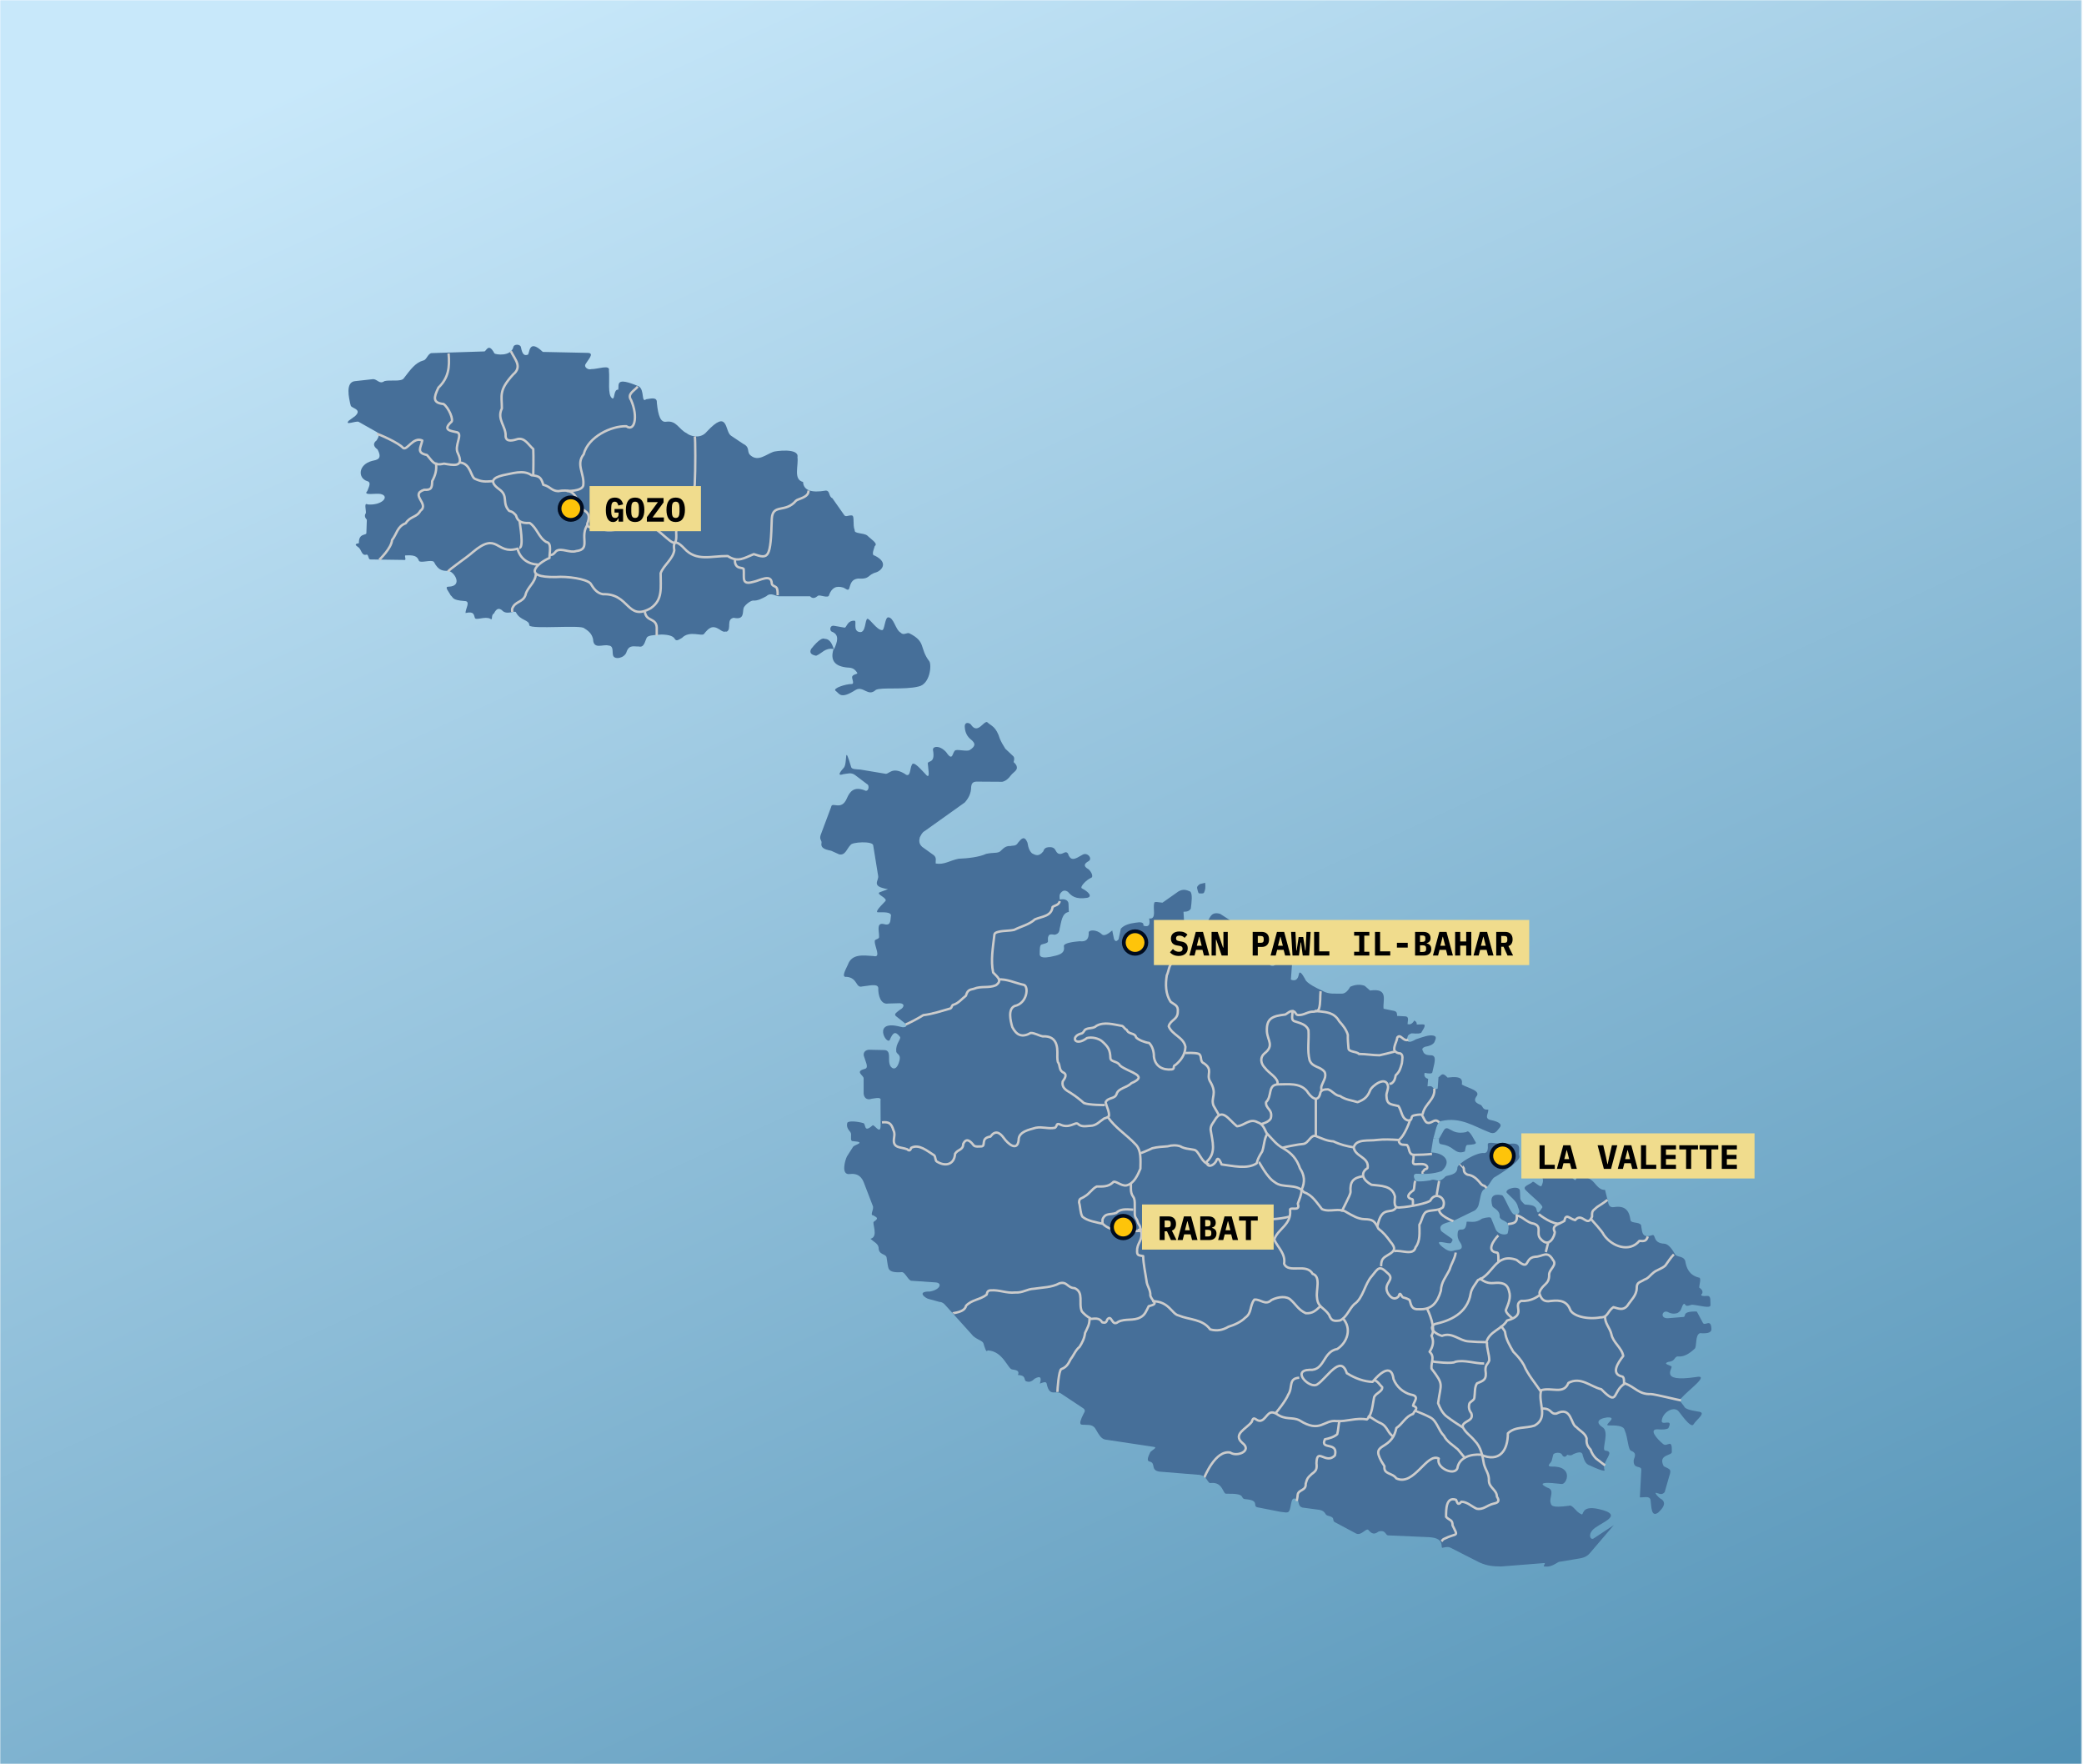<svg width="879" height="744" viewBox="0 0 879 744" fill="none" xmlns="http://www.w3.org/2000/svg">
<g id="carte-malte-temperatures" clip-path="url(#clip0_1329_1011)">
<g id="Clip path group">
<mask id="mask0_1329_1011" style="mask-type:luminance" maskUnits="userSpaceOnUse" x="0" y="0" width="879" height="744">
<g id="clip0_2088_6952">
<path id="Vector" d="M878.096 0H0V744H878.096V0Z" fill="white"/>
</g>
</mask>
<g mask="url(#mask0_1329_1011)">
<g id="Group">
<path id="Vector_2" d="M878.096 -124.258H0V945.922H878.096V-124.258Z" fill="url(#paint0_linear_1329_1011)"/>
<path id="Vector_3" d="M416.33 304.543C418.169 306.286 420.089 306.251 421.764 311.679C422.421 313.158 423.21 314.502 424.044 315.799L427.465 319.022C427.745 319.424 427.957 319.94 427.534 321.424C428.151 322.029 428.78 322.628 428.875 323.414C429.25 324.881 427.352 325.768 426.46 326.911C425.25 328.534 424.17 329.384 422.77 329.728L411.835 329.657C410.113 329.72 409.75 330.704 409.62 331.852C409.631 334.566 408.527 336.642 406.936 338.442L390.097 350.449C388.878 351.11 388.485 352.19 387.95 353.195C387.629 354.522 387.512 355.848 388.953 357.171L393.922 360.745C395.166 361.886 394.534 363.03 394.656 364.172C398.175 364.895 400.835 362.818 404.319 362.185C408.384 362.02 413.113 361.459 415.926 360.127C419.119 359.454 420.679 359.958 421.831 359.095C423.047 358.058 423.965 356.663 426.192 356.831C427.282 356.498 428.482 357.036 429.412 355.392C430.732 353.813 432.049 352.156 433.372 355.392C433.721 357.815 434.431 359.14 435.315 359.921C436.74 360.628 438.133 361.519 440.078 359.028C440.383 357.823 441.209 357.423 442.224 357.311C443.423 357.25 444.576 357.305 445.243 358.683C446.168 360.587 447.389 360.347 448.666 359.713C449.845 359.089 450.463 359.611 450.745 360.813C451.376 361.813 451.932 362.904 454.3 361.772L456.648 360.468C458.699 359.303 460.973 362.168 459.134 363.211C456.899 364.433 457.186 365.54 459.063 366.577C460.516 367.788 461.237 369.963 460.208 370.214C458.115 371.138 455.323 374.125 456.314 374.67C458.976 376 460.949 378.083 458.596 378.652C453.584 379.438 451.914 377.836 450.41 376.113C449.562 375.583 448.713 375.369 447.862 376.113C446.55 377.211 446.943 378.311 446.988 379.407C449.549 378.865 450.619 380.004 450.677 381.123L450.812 384.623C447.865 385.077 447.663 388.769 446.922 391.827C446.842 393.167 446.174 393.989 444.839 394.232C444.13 394.176 443.503 393.95 442.626 394.232C441.785 395.167 442.017 396.104 442.024 397.042C442.024 397.736 440.523 397.997 439.342 398.347C438.44 398.605 438.584 400.78 438.536 402.601C438.715 403.958 440.533 404.026 443.03 403.56C446.034 402.9 449.364 402.482 448.734 399.169C448.379 397.734 452.675 397.211 455.376 396.974C458.354 397.345 459.251 395.838 459.2 393.476C458.951 392.13 462.43 391.839 464.703 394.024C465.572 394.942 467.186 394.082 469.128 392.444L469.867 396.013C470.515 397.457 471.164 396.858 471.811 396.15L472.749 391.689C474.19 390.08 476.486 389.492 478.992 389.152C481.043 388.811 482.535 388.91 482.277 390.387C484.15 391.021 485.315 390.561 484.693 387.365C488.004 387.87 486.131 383.073 486.84 380.918C486.723 379.975 489.006 380.67 490.328 380.709L497.039 375.979C499.143 374.769 500.526 375.402 501.933 375.979C503.148 376.8 502.564 380.779 502.271 383.18C501.848 384.08 500.857 384.567 499.183 384.553L499.656 392.857C497.583 393.041 497.863 394.6 498.242 396.22C498.763 397.326 501.424 399.391 508.309 390.867C510.21 387.91 510.218 384.099 514.681 385.445L524.143 391.552C525.772 392.38 527.407 392.362 529.038 392.1C529.89 391.911 530.972 393.363 531.991 394.366C532.833 394.862 532.837 395.803 530.65 397.935C531.806 398.698 533.004 399.223 534.339 398.895C535.033 401.848 534.338 407.635 536.62 407.335C538.045 407.655 539.126 405.19 540.381 404.113C538.975 402.213 537.274 400.313 540.381 398.416C543.008 397.85 544.923 398.253 545.409 400.61L544.471 413.167C546.312 413.911 547.418 413.157 547.828 410.97C548.076 409.324 549.051 410.39 550.376 412.758C550.642 413.293 550.675 414.634 557.821 417.903C560.485 419.511 563.38 418.988 566.207 419.071C567.23 418.951 568.298 418.305 569.494 416.187C571.531 415.266 573.565 415.049 575.599 415.776L577.883 417.766C585.954 416.623 583.1 422.041 583.584 425.449L587.946 426.342C589.396 426.667 589.203 427.62 589.285 428.47L592.977 428.676C594.516 428.989 593.615 430.863 593.714 431.969C594.654 432.157 595.594 432.011 596.535 430.393C597.499 430.962 597.637 431.533 597.539 432.108L600.09 432.036C601.748 432 600.552 433.713 599.623 435.263C599.543 435.971 597.786 436.014 595.393 435.814C593.247 436.59 593.944 437.37 593.381 438.145C593.513 440.023 595.117 439.565 597.204 438.347C600.113 437.366 602.811 436.365 604.519 436.771C606.283 437.078 605.452 438.405 604.987 439.588C604.35 440.624 602.917 441.199 601.029 441.504C599.053 442.308 600.276 443.109 600.426 443.909C601.178 444.993 602.43 445.069 603.712 445.073C606.344 445.277 604.735 449.133 604.182 452.075C604.199 453.008 602.643 452.815 600.895 452.488C600.552 453.673 600.926 454.571 602.37 455.027L602.102 458.183C602.882 458.132 603.708 457.848 604.317 458.665C605.01 459.229 605.703 459.594 606.397 459.074L606.733 454.34C607.779 453.833 608.197 451.794 610.555 454.477C617.033 453.657 616.736 455.573 616.593 457.426C619.357 458.993 624.901 460.011 622.63 462.573C621.477 464.313 622.544 465.142 624.04 465.797C625.769 466.227 624.842 468.232 627.729 467.994C627.954 469.439 625.927 471.547 628.47 472.316C632.941 473.208 633.716 474.445 632.294 475.886C631.266 477.087 630.501 478.711 627.932 477.462C621.646 475.026 616.055 470.979 607.94 472.8C605.981 472.924 605.491 477.302 604.519 480.276L606.997 480.207L608.677 477.257C609.137 476.404 609.597 475.554 610.758 475.954L613.171 477.19C614.939 477.894 616.706 477.85 618.475 477.462C619.584 476.169 621.2 479.703 622.434 481.784C622.915 482.626 620.974 482.76 619.011 482.884C618.258 482.79 618.106 484.319 617.868 485.629C615.574 486.562 614.358 485.654 613.107 484.806C611.678 483.612 609.97 482.89 608.007 482.61C606.83 482.55 606.89 481.41 606.933 480.276L604.519 480.173L603.58 486.076C608.694 486.108 612.863 489.56 608.072 493.93C604.519 495.154 600.964 495.258 597.406 495.031C596.199 495.125 596.044 496.008 596.802 497.567C596.884 498.286 598.354 498.582 603.242 497.846C605.781 496.679 606.536 499.615 609.684 496.196C610.486 495.538 614.695 495.826 614.714 492.422C614.661 490.922 622.769 485.821 626.054 486.314C627.522 486.234 627.652 484.635 627.531 482.749C627.252 481.072 632.716 482.699 635.311 482.679C642.851 481.059 640.156 485.174 640.812 487.414C641.769 489.315 634.498 494.064 630.014 496.744C628.456 498.442 627.964 500.512 625.584 501.891C624.505 502.998 624.309 505.916 623.705 507.998C623.588 508.841 622.854 509.966 622.03 510.538L613.842 514.517C611.234 515.766 606.11 515.781 607.871 519.185C608.338 519.649 610.56 521.139 612.165 522.273C613.156 522.913 612.385 523.552 612.033 524.192C611.426 525.135 603.975 521.932 608.207 525.768C609.684 526.868 611.086 528.033 612.904 527.555C614.275 526.916 617.153 527.583 616.459 525.154C616.329 524.225 614.369 522.885 614.85 519.871C615.215 516.888 618.227 520.913 618.608 515.272C620.658 515.164 622.401 515.923 625.116 513.97C627.362 513.319 628.902 513.155 629.004 513.97L630.882 518.57C632.062 520.862 635.355 521.076 635.917 520.145C637.499 514.178 633.689 515.654 632.562 513.42C632.745 510.256 630.094 509.814 629.477 508.753C628.432 505.199 629.296 503.259 633.434 504.088C634.635 504.122 637.366 513.095 639.136 512.253C641.726 511.913 640.706 510.348 640.21 508.96C640.017 507.708 639.147 506.595 638.064 505.53L635.513 503.06C634.542 501.284 640.922 499.806 641.082 502.168L641.216 505.184C641.17 506.277 642.343 507.271 643.095 507.998C645.316 508.221 647.801 508.174 648.125 510.331C648.532 512.451 649.48 510.88 650.409 509.441C651.509 508.631 646.058 504.629 643.767 502.168C641.523 500.319 645.361 499.655 646.449 498.459C647.077 498.014 649.985 501.509 650.342 499.832C650.951 498.36 651.34 496.863 649.136 495.031C648.373 494.054 644.619 495.831 645.779 491.187C646.245 489.239 647.755 490.226 648.868 490.087C650.607 490.09 655.617 491.715 655.038 494.548C655.061 495.704 661.517 494.351 663.358 496.951C665.907 499.667 663.425 494.188 668.389 495.989L670.938 497.5C672.741 498.496 674.046 502.029 676.975 501.823L678.25 506.902C678.578 509.084 679.657 509.265 680.871 509.096C685.779 508.348 687.243 510.977 687.712 514.588C687.958 516.244 692.453 515.03 692.274 517.4C692.691 519.691 692.593 522.481 696.969 520.898C698.455 520.573 697.083 524.325 701.935 524.536C703.049 524.58 704.565 525.568 706.297 528.652C707.121 530.568 709.782 529.354 710.79 531.738C711.309 534.974 712.533 537.755 716.425 538.806C717.805 538.811 716.752 541.442 716.694 543.063C718.002 543.887 718.268 544.712 717.969 545.532C717.008 546.399 717.657 546.794 720.452 546.562C721.729 546.835 721.335 548.817 721.457 550.27C721.788 552.163 716.776 550.498 713.678 550.27C712.903 550.353 711.341 551.278 710.79 550.27C710.42 549.611 709.948 549.583 709.047 552.188C708.788 552.953 708.18 553.361 707.57 553.766C706.066 554.277 704.668 554.058 703.341 553.288C700.981 552.472 700.035 556.269 703.68 555.962C703.946 555.962 709.582 555.481 709.582 555.481C711.97 555.587 708.428 552.953 715.688 553.15L718.236 557.886C719.067 559.583 721.691 555.827 721.86 560.491C721.905 561.765 720.847 562.584 717.028 562.272C714.836 563.033 715.813 568.122 714.748 568.865C712.468 571.011 710.186 572.313 707.906 572.089C706.064 571.964 706.807 574.151 703.812 574.354C701.255 575.105 703.786 575.622 704.887 576.206C706.225 576.669 698.933 583.218 715.218 580.8C721.612 579.536 712.142 586.249 709.111 589.723C707.856 590.791 709.787 592.13 710.454 593.36C710.82 594.11 712.528 594.785 716.293 595.352C719.974 595.744 715.833 598.369 714.279 600.771C713.424 602.092 710.907 599.088 708.106 595.352C706.21 592.853 701.649 595.391 700.995 598.644C699.99 602.142 706.146 597.543 703.68 602.349C703.039 602.885 701.41 603.022 698.984 602.828C695.534 602.811 698.578 606.65 701.532 609.072C703.37 610.451 705.315 606.297 705.157 612.299C705.378 614.084 699.107 613.254 701.735 618.406C704.406 619.779 705.112 619.571 704.083 622.52L702.139 629.315C700.837 630.81 699.781 629.843 698.647 629.657C697.539 629.161 699.316 631.613 700.93 632.404C703.088 634.177 701.028 636.423 699.387 637.961C696.415 640.041 696.591 635.671 696.165 632.541C695.664 630.742 693.293 631.673 691.67 631.514L692.275 620.054C692.464 617.807 688.981 619.89 689.055 616.141C689.009 614.978 690.881 613.049 688.115 611.952C686.566 611.559 686.792 606.629 685.229 603.104C684.818 601.325 681.889 601.158 678.654 601.182C675.683 601.344 683.083 597.505 677.784 597.822C673.293 598.499 673.551 600.319 675.703 601.802C679.244 603.677 675.256 611.43 677.045 611.821C681.591 612.203 675.801 615.99 676.644 619.643C677.032 620.256 677.321 621.214 670.537 618.063C668.798 617.518 668.24 615.989 667.585 613.878C667.45 612.051 665.785 612.359 663.693 613.258C662.822 613.937 661.951 613.955 661.078 613.533C660.338 614.552 659.603 614.777 658.863 613.605C658.506 612.322 655.307 612.529 655.106 613.605L654.502 616.004C654.447 616.8 652.032 618.319 654.1 618.542C664.047 618.081 660.848 626.304 658.595 625.885C646.022 624.372 651.998 627.086 652.558 627.394C655.957 628.328 653.495 631.514 653.965 633.572C654.343 634.985 654.163 636.072 661.682 635.081C663.28 634.387 664.667 637.706 666.781 638.513C668.344 639.826 666.247 634.645 674.292 636.455C686.294 639.155 673.976 642.411 671.61 645.441C669.852 647.387 670.84 649.645 672.146 648.874L680.668 643.245L670.471 655.186C668.965 656.92 666.928 657.209 664.902 657.518L657.454 658.754C655.631 659.789 653.89 661.044 651.549 660.676C650.417 660.896 652.133 659.229 651.418 659.235L633.167 660.676C630.38 660.613 627.631 660.623 623.977 658.959L612.102 652.919C610.916 652.206 609.866 652.501 608.746 652.717C606.924 653.517 610.342 648.758 602.843 648.323L585.669 647.567C584.224 647.676 584.684 645.095 581.507 645.922C580.346 646.696 579.209 647.579 577.348 645.507C576.438 643.869 574.416 647.83 572.047 646.814L563.193 642.08C561.424 641.294 563.733 640.092 560.106 639.264C558.608 638.929 559.337 637.37 556.55 636.796L549.372 635.834C547.323 635.275 548.116 633.353 547.226 632.747C544.205 629.98 544.839 635.623 543.738 637.274C543.32 638.359 541.45 637.707 540.048 637.621L530.251 635.695C528.209 635.026 531.533 632.733 525.021 632.267C522.893 631.836 525.949 629.797 517.171 629.999C515.747 630.051 515.787 624.931 510.728 625.474C509.131 625.852 509.413 622.018 505.094 621.975L489.93 620.74C485.005 620.571 487.536 617.362 485.299 616.553C484.411 616.255 483.191 616.372 485.234 612.367C486.222 611.4 488.635 610.36 486.243 610.172L466.18 607.152C464.368 606.83 463.392 604.836 462.423 603.242C461.069 600.472 459.049 601.103 457.189 600.908C456.338 600.813 454.244 601.617 457.125 596.104C457.675 595.304 457.914 594.501 456.517 593.704L447.394 587.662C445.321 586.306 442.828 589.118 441.625 584.236C441.36 583.128 441.526 582.364 438.605 583.549C439.338 581.202 439.046 580.008 436.392 581.488C435.539 582.297 434.494 583.114 433.103 582.656C431.423 582.39 433.381 580.132 429.346 579.909C430.177 578.06 428.546 577.821 426.929 577.578C425.109 577.462 423.095 569.881 416.668 569.548C416.245 569.516 416.205 571.322 414.787 566.529C414.315 565.273 411.234 564.77 409.823 562.754L398.687 550.406C398.133 549.746 397.357 549.131 396.271 549.1L391.776 547.868C390.634 547.747 386.168 544.611 392.246 544.712C396.591 543.957 397.614 541.05 394.593 540.866L384.462 540.18C383.055 540.164 381.71 536.262 380.235 536.545C374.301 536.964 374.757 534.761 374.4 533.318L373.928 530.233C373.401 528.624 370.601 529.405 370.576 526.116C370.32 524.449 368.362 523.653 367.152 522.473C370.702 521.646 367.704 515.824 368.563 515.272C371.263 513.573 369.161 513.273 368.362 512.595C366.65 512.58 368.862 509.955 368.092 508.482L364.268 498.527C363.031 495.548 360.92 494.866 358.432 495.165C354.535 495.704 356.487 489.195 357.223 487.756L359.842 483.638C360.457 482.793 365.535 481.741 359.908 481.307C358.504 481.449 359.062 479.731 358.97 478.357C359.026 477.061 356.757 476.41 357.358 473.621C357.741 472.543 361.876 473.005 364.134 473.689C365.367 474.014 364.151 478.1 368.027 474.649C368.718 474.004 371.391 478.963 371.446 474.649L371.382 464.218C371.824 462.517 369.525 463.186 367.757 463.394C365.22 464.302 364.325 462.494 364.269 461.132V454.885C364.398 453.537 360.362 451.983 364.67 450.839C366.596 450.45 365.101 447.951 364.67 446.243C363.496 443.699 365.335 442.689 366.752 442.744L373.126 442.877C375.926 443.102 374.543 446.731 375.207 448.712C375.43 450.276 377.936 452.58 379.298 447.612C380.277 444.275 377.872 444.848 378.022 443.155C377.737 440.173 380.317 438.066 379.565 437.252C377.664 434.829 376.703 435.272 375.272 438.626C373.835 440.843 367.756 429.816 379.834 433.064C382.245 433.76 382.869 432.389 381.848 431.695L377.957 428.607C376.739 427.711 378.428 426.823 379.5 425.933C381.386 424.995 381.789 423.233 379.5 423.115L374.535 423.255C371.564 423.757 370.339 419.964 370.441 416.665C370.229 414.62 366.173 415.848 363.667 416.049C360.883 416.863 361.798 412.439 357.157 412.001C354.703 412.342 356.569 409.204 357.628 406.854C359.303 402.199 363.984 402.918 368.429 403.218C371.781 404.109 368.913 399.265 368.967 397.111C368.741 395.92 370.921 396.296 370.778 395.052C370.846 392.752 369.56 389.14 372.593 389.7C375.573 390.595 375.528 388.825 375.742 386.545C376.207 384.989 374.245 384.676 370.846 384.758C368.733 385.11 370.488 383.064 373.263 380.233C375.002 378.857 369.169 377.169 371.047 376.321L374.536 375.018C367.014 373.799 370.887 371.518 370.375 369.318L368.296 356.489C368.005 354.642 359.399 355.115 358.772 356.352C357.08 358.009 356.599 360.885 353.939 360.33L350.584 358.821C349.154 358.459 345.961 358.104 346.493 355.595C346.747 354.202 345.201 354.248 346.424 351.411L350.584 340.296C350.917 337.938 354.851 342.157 357.159 336.796C358.423 333.833 360.127 331.642 364.608 333.294C366.32 334.417 366.951 331.212 365.679 330.686L360.784 326.982C359.106 325.607 357.428 326.343 355.751 326.502C353.859 327.128 353.217 326.77 355.952 323.756C357.586 321.651 355.863 312.947 359.039 323.62C359.374 324.499 361.24 324.432 362.928 324.579L373.194 326.296C374.962 326.935 375.923 323.043 381.512 326.296C384.153 328.501 383.708 324.118 384.6 322.588C385.304 320.633 388.659 324.803 390.303 326.434C392.478 329.09 391.55 324.95 391.376 322.453C390.813 320.268 394.661 322.733 393.524 316.344C393.23 314.806 396.227 314.065 399.091 317.237C402.081 321.711 401.58 316.955 403.048 316.413C404.374 316.033 407.908 317.044 409.02 316.344C411.438 314.773 411.66 313.556 409.422 311.815C408.001 310.624 407.111 309.061 406.941 306.806C406.651 304.058 409.227 304.812 409.759 305.916C412.433 309.574 414.81 304.162 416.33 304.543Z" fill="#466F99"/>
<path id="Vector_4" d="M349.715 250.876C350.826 247.99 352.599 246.852 355.8 247.852C356.674 248.257 357.763 249.335 358.156 248.255C358.841 245.883 359.308 244.341 361.886 244.019C367.199 244.35 365.707 242.449 369.546 241.4C371.399 240.871 375.306 237.485 368.955 234.337C367.449 234.154 368.486 232.01 368.955 230.305C370.537 229.243 367.321 227.417 365.813 225.871C364.245 224.671 360.22 225.173 360.512 223.652C359.551 221.307 360.542 217.583 359.334 217.398C357.705 217.249 356.975 218.106 356.193 217.398L351.088 210.136C349.393 209.382 350.204 206.992 348.338 206.909C342.12 207.986 338.915 206.776 338.716 203.279C334.494 202.208 336.866 196.485 336.36 192.793C337.143 188.777 326.759 190.253 326.148 190.574C323.008 191.727 319.866 194.722 316.725 192.189C314.66 190.647 316.688 188.733 313.388 187.147L308.279 183.717C305.611 181.861 307.3 172.171 298.071 182.104C295.256 185.503 290.675 183.701 289.628 182.707C286.201 181.043 285.426 177.249 280.987 177.867C278.616 178.278 277.607 175.303 277.061 170.003C277.193 167.615 275.504 167.864 272.545 168.388C270.35 170.108 271.989 164.449 269.402 162.942C259.286 158.651 261.189 162.27 260.762 164.355C258.699 164.114 259.434 168.738 258.21 167.986C256.157 166.657 257.243 160.267 256.835 156.289C257.457 153.578 252.01 155.763 249.373 155.682C248.195 156.084 246.499 155.058 246.821 153.869C247.792 151.892 251.109 148.848 247.803 148.826L228.951 148.425C222.512 142.244 223.558 149.872 222.472 149.631C221.329 149.968 220.341 149.818 219.722 146.404C219.317 144.948 216.8 145.224 216.579 146.206C215.614 150.596 208.914 149.565 208.529 149.027C205.961 144.145 205.044 148.443 204.208 148.22L182.02 148.924C180.415 149.125 179.932 151.892 178.486 152.052C175.287 152.951 173.275 155.659 170.338 159.514C169.326 161.138 164.551 160.124 162.188 160.723C160.016 162.291 159.185 159.831 157.28 159.916L150.014 160.723C145.292 160.895 147.418 168.547 147.659 170.003L147.953 171.111C148.366 172.256 152.875 172.59 149.818 175.45L147.068 177.466C145.254 179.565 149.91 177.517 151.193 177.868L159.047 182.303C160.357 183.271 159.579 184.506 158.852 185.733C157.186 187.012 157.507 188.288 159.245 189.567C161.432 193.695 159.011 193.925 156.888 194.408C151.116 195.945 150.863 201.487 154.727 202.878C156.844 203.33 155.531 205.387 154.924 207.111C152.875 209.157 158.476 207.97 160.423 208.323C164.606 209.152 161.306 213.259 155.119 212.76C153.377 211.798 154.446 214.965 154.333 216.39C153.629 217.334 153.865 218.274 154.727 219.215L154.53 224.86C154.494 225.884 151.192 224.792 151.389 229.096C149.121 229.452 150.234 230.094 150.994 230.711C152.586 231.653 152.377 234.534 154.53 233.937C155.454 233.578 155.262 235.892 156.101 235.953L170.238 236.156C172.01 236.542 169.976 233.992 171.319 234.239C175.708 233.95 176.155 235.28 176.721 236.557C177.438 237.629 181.893 235.894 183.003 236.962C185.033 240.947 187.06 240.713 189.088 240.796C191.507 240.937 195.52 247.238 189.19 247.448C187.241 247.404 189.419 249.664 190.074 251.081C191.28 251.972 190.432 253.103 195.963 253.499C198.661 253.501 196.275 256.83 196.356 258.544C200.067 257.697 199.808 259.357 200.282 260.562C200.593 261.863 204.626 259.79 206.763 260.959C208.06 261.928 206.926 259.373 208.335 258.743C209.547 256.29 210.658 256.581 211.672 257.33C213.634 259.583 216.681 257.481 217.564 258.14C219.372 261.94 223.279 261.197 223.256 263.788C224.273 265.518 245.312 263.416 246.425 264.996C249.099 266.543 249.815 268.089 250.157 269.637C250.334 274.131 254.369 271.578 256.636 272.257C258.979 272.366 258.121 274.943 258.601 276.491C259.274 278.444 263.588 277.533 264.294 274.878C265.416 271.763 267.545 272.771 269.4 272.66C271.673 273.236 271.928 270.702 272.74 269.029C273.169 268.03 275.259 267.831 279.022 267.617C282.696 267.68 284.17 268.496 284.716 269.638C285.506 270.609 286.624 269.562 287.66 269.029C290.737 265.822 295.974 268.455 296.89 267.416C299.003 264.755 300.443 263.578 303.368 265.398C305.708 267.062 305.565 266.173 306.512 266.409C308.692 265.405 306.156 261.175 309.457 260.562C313.884 261.503 313.182 258.552 313.58 256.727C313.651 255.587 316.28 253.432 317.508 253.3C319.771 253.438 321.444 252.373 323.203 251.481C325.291 249.536 327.252 251.71 328.898 251.481H341.662C342.772 252.68 343.888 252.216 344.999 251.28C345.74 250.632 349.555 252.67 349.715 250.876Z" fill="#466F99"/>
<path id="Vector_5" d="M360.905 290.978C364.219 289.096 366.08 294.078 369.402 290.978C371.508 289.766 381.383 291.03 387.37 289.555C392.371 288.583 393.019 280.286 391.947 278.876C387.659 273.206 390.759 270.763 383.613 267.129C382.566 266.581 381.11 268.221 379.854 266.795C377.677 265.638 377.034 260.377 374.625 260.367C373.224 260.361 373.13 265.885 372.053 265.767C369.779 265.724 366.949 260.927 365.845 260.968C364.777 261.463 365.241 266.855 362.699 266.593C359.454 266.268 361.601 261.683 360.371 261.787C357.059 261.685 357.177 265.125 356.024 264.68L351.752 263.926C349.817 263.706 349.955 266.106 350.812 266.396C354.119 267.626 353.29 270.609 351.752 273.893C351.041 271.963 350.258 269.463 347.834 269.444C347.19 268.988 345.492 269.448 342.109 273.719C341.216 275.536 342.428 276.215 344.238 276.562C346.689 275.616 347.984 273.088 351.589 273.719C350.021 278.634 352.234 281.079 357.473 281.546C359.63 281.618 360.439 282.135 361.514 283.681C362.015 284.442 360.227 284.103 359.486 285.244C359.025 285.951 360.599 288.394 359.27 288.491C356.8 288.464 351.173 290.245 352.407 291.335C354.1 292.458 354.341 295.163 360.905 290.978Z" fill="#466F99"/>
<path id="Vector_6" d="M508.328 372.336C508.515 374.251 508.411 375.292 507.841 376.455C507.565 377.024 506.393 376.787 505.747 376.787C505.351 376.787 505 374.868 504.942 374.642C504.74 373.808 505.605 373.307 505.91 372.998C506.177 372.722 507.996 372.471 508.328 372.336Z" fill="#466F99"/>
</g>
<path id="outline1" d="M447 380.07C446.512 381.805 445.223 381.681 443.964 382.522C443.445 386.51 439.517 386.468 436.522 387.756C434.045 390.004 430.723 390.686 427.784 392.171C425.588 392.66 423.372 392.46 421.152 392.99C420.155 393.24 419.372 393.479 419.372 394.623C418.803 399.673 417.822 405.123 418.888 410.157C420.876 412.253 422.868 413.577 420.02 415.555C416.995 416.843 413.844 415.751 410.798 417.026C408.608 417.461 408.049 417.83 407.4 419.972C405.717 421.232 404.3 423.123 402.224 423.73C401.255 423.974 401.665 425.01 400.768 425.366C397.075 426.394 393.268 427.716 389.442 428.145C387.774 429.241 382.824 431.862 382 432.07" stroke="#CCCCCC" stroke-miterlimit="3.864" stroke-linejoin="round"/>
<path id="outline2" d="M372 473.371C374.927 473.077 375.929 473.712 376.839 476.682C377.588 478.103 377.084 479.763 377.04 480.405C376.589 484.428 380.032 483.675 382.683 484.743C383.471 485.556 384.036 485.193 384.295 484.126C387.599 482.296 391.206 485.539 393.971 487.228C394.664 487.755 394.414 489.618 395.183 489.916C398.691 492.102 402.513 491.281 402.842 486.608C404.063 484.631 406.236 485.156 406.266 482.473C407.602 479.619 409.34 481.306 410.702 483.091C411.37 483.778 412.897 483.508 413.928 483.508C416.065 483.342 413.312 480.026 417.758 479.369C419.651 476.704 421.587 477.414 423.403 479.992C425.07 482.353 429.109 485.889 429.651 480.818C429.576 477.256 434.165 476.439 436.907 475.647C439.603 475.09 442.362 476.25 444.971 475.647C446.097 474.821 445.276 473.66 446.987 474.203C451.027 476.259 453.498 473.02 454.645 473.993C456.131 475.447 458.03 474.931 459.889 474.821C462.365 474.825 463.863 472.908 465.733 471.715C466.57 471.502 467.228 471.219 467.75 470.685C467.924 468.776 466.766 466.856 466.335 464.895C467.364 462.67 470.262 463.667 470.972 461.377C471.752 458.885 475.265 458.817 477.22 456.832C484.921 453.598 475.951 452.31 472.384 449.385C471.43 447.461 468.532 448.014 468.353 446.284C468.237 442.831 467.501 441.58 464.926 439.253C463.382 437.867 460.401 437.276 458.474 437.807C453.396 441.581 451.394 437.284 455.854 435.945C456.807 435.945 457.213 434.757 457.668 434.293C459.277 433.257 461.004 434.025 462.508 432.636C465.758 430.851 469.551 432.067 472.988 432.636C473.902 432.636 474.319 434.061 475.205 434.293C476.126 436.521 478.638 435.348 479.238 437.598C480.37 438.666 482.943 439.691 484.678 439.871C486.115 441.272 486.729 443.575 486.696 445.666C487.251 449.735 490.345 451.389 494.154 451.042C495.78 450.923 494.468 449.512 495.765 449.18C498.165 447.197 499.875 444.751 500 441.528C499.248 437.433 494.384 436.548 492.942 432.844C493.665 430.081 496.809 430.131 496.773 426.639C497.061 423.98 495.334 423.764 493.749 422.503C491.571 419.234 491.535 415.128 492.139 411.339C493.02 409.58 492.961 407.133 494.492 406.01C496.239 404.971 497.108 403.203 498.387 401.619C499.188 400.801 499.8 397.83 499.8 397.07" stroke="#CCCCCC" stroke-miterlimit="3.864" stroke-linejoin="round"/>
<path id="outline3" d="M421 413.113C424.612 412.76 428.374 414.68 431.875 415.388C434.015 416.106 433.256 423.193 427.993 424.282C424.977 425.571 426.238 430.666 426.972 433.179C428.771 436.648 431.068 437.723 434.739 435.663C436.514 435.647 438.005 436.752 439.844 437.106C444.189 436.848 446.004 439.365 445.978 443.73C445.978 445.107 445.871 446.619 446.179 447.865C447.314 449.443 446.521 451.055 448.223 452.208C450.449 453.116 449.076 454.827 448.223 456.138C447.701 458.678 449.625 459.814 451.491 460.898C453.607 462.261 455.277 463.528 457.214 465.242C459.466 466.09 465.592 466.07 466 466.07" stroke="#CCCCCC" stroke-miterlimit="3.864" stroke-linejoin="round"/>
<path id="outline4" d="M467.235 471.07C470.318 475.647 475.168 478.582 478.904 482.579C481.485 485.047 481.041 489.462 481.005 492.911C479.845 495.679 478.295 499.17 475.171 499.953C472.818 500.439 470.155 497.382 469.336 498.78C467.322 500.604 465.173 500.424 462.568 500.424C460.513 501.464 459.672 503.394 457.436 504.651C456.142 505.623 455.145 505.175 455.145 507.161C455.707 509.091 455.593 511.402 456.499 513.105C458.535 514.944 462.344 515.483 465.134 516.153C468.567 519.582 474.425 519.215 479.136 519.207C480.603 519.207 481.471 518.756 481.471 520.384C481.646 523.468 479.455 524.45 479.602 527.896C479.602 529.735 480.711 529.41 482.171 529.775C482.252 533.188 483.074 536.661 483.57 540.105C483.793 542.66 485.317 543.732 485.202 546.448C486.193 549.373 489.046 549.746 484.506 550.906C483.482 552.851 483.008 554.568 481.004 555.605C478.031 557.225 474.717 555.988 471.669 557.483C468.788 559.815 469.05 554.026 467.002 556.543C466.652 557.95 465.979 557.989 464.901 557.716C463.649 555.557 461.706 556.18 459.534 556.312C459.583 558.642 458.585 560.192 457.667 562.178C457.407 564.419 456.52 566.195 455.334 568.049C453.61 569.452 452.961 571.49 451.6 573.216C450.556 575.285 449.831 576.61 447.63 577.441C446.568 577.976 446 586.135 446 587.07" stroke="#CCCCCC" stroke-miterlimit="3.864" stroke-linejoin="round"/>
<path id="outline5" d="M460 556.07C458.532 555.327 457.377 554.327 456.307 553.106C454.78 549.556 457.316 545.162 453.305 543.302C450.063 543.168 450.183 540.343 446.846 541.249C443.579 543.03 439.816 542.952 436.228 543.529C433.013 543.655 431.604 545.308 428.151 545.126C424.495 545.513 421.596 543.961 417.997 544.215C416.531 544.215 416.42 544.964 416.15 546.037C413.366 548.222 409.935 548.098 407.454 550.727C406.921 553.538 402.074 553.692 402 553.918" stroke="#CCCCCC" stroke-miterlimit="3.864" stroke-linejoin="round"/>
<path id="outline6" d="M614 528.271C613.688 530.833 612.142 532.884 611.453 535.373C609.903 538.66 607.874 540.627 607.751 544.367C606.215 549.598 603.734 552.457 598.502 552.177C595.462 552.39 595.28 550.799 594.571 548.387C593.956 547.763 592.682 547.432 591.793 547.206C591.129 547.035 590.555 544.234 589.945 546.732C588.101 548.649 586.392 547.164 585.32 545.313C583.082 541.038 588.995 539.836 585.089 536.791C581.668 533.422 581.219 535.065 578.613 538.215C575.605 541.476 574.987 547.545 571.212 550.049C568.969 552.191 568.1 555.519 565.199 556.914C562.507 557.314 561.533 557.088 560.572 554.543C558.476 551.389 555.755 551.404 555.485 547.206C554.988 544.273 557.274 538.336 553.636 537.265C551.1 532.551 543.456 537.286 541.609 533.005C542.314 528.789 539.04 526.222 537.445 522.828C538.972 518.192 544.68 516.62 544.154 510.52C543.581 508.541 548.769 511.449 547.391 507.681C548.047 505.634 548.959 504.018 549.01 501.761C550.517 498.532 550.229 495.597 548.317 492.766C546.916 488.743 544.873 486.399 541.148 484.247C538.329 482.789 536.408 480.109 534.208 477.859C533.222 475.878 532.686 474.113 530.507 473.361C527.024 471.448 524.903 474.817 521.72 475.015C518.067 472.079 515.485 466.936 512.239 472.649C511.505 473.898 510.62 474.622 510.62 476.438C511.423 481.689 513.051 486.149 509 489.929C508.987 492.942 512.375 491.553 513.164 489.216C513.967 487.576 515.111 490.83 515.246 491.111C519.644 491.653 526.103 493.307 530.048 490.634C530.508 488.642 531.283 487.406 532.362 485.664C533.139 483.544 533.092 481.373 533.977 479.276C534.172 478.875 534.3 478.621 534.44 478.329" stroke="#CCCCCC" stroke-miterlimit="3.864" stroke-linejoin="round"/>
<path id="outline7" d="M607 473.381C604.96 471.078 603.693 474.674 601.543 473.28C600.755 472.475 600.333 471.086 599.708 470.236C599.363 469.769 596.433 470.424 596.261 470.47C594.659 470.876 596.178 472.573 593.964 472.573C591.112 471.922 591.29 468.488 589.828 466.487C586.43 465.652 584.891 465.937 584.774 462.039C584.774 460.773 585.463 459.728 585.463 458.29C584.786 453.257 578.461 458.103 577.881 459.931C576.768 462.71 575.355 463.828 572.597 464.846C570.111 464.065 567.392 463.832 565.246 462.269C563.125 462.053 562.061 460.142 560.19 459.459C558.637 459.459 557.807 459.502 556.975 460.631C556.053 465.67 552.892 462.824 551.231 460.163C548.265 456.578 543.249 457.355 539.057 457.355C534.572 457.518 536.689 462.274 534.005 464.846C533.727 467.657 536.814 467.786 536.072 471.403C535.652 473.12 532.6 473.916 532 474.07" stroke="#CCCCCC" stroke-miterlimit="3.864" stroke-linejoin="round"/>
<path id="outline8" d="M582.539 534.07C582.559 530.908 583.433 530.523 585.745 529.102C588.604 527.493 588.645 526.22 586.431 523.663C584.944 521.533 583.427 519.78 581.392 518.222C579.788 514.88 579.047 514.269 575.437 514.201C572.664 514.076 570.476 512.677 568.106 511.363C564.934 509.092 560.868 511.524 557.57 509.944C555.344 507.179 553.458 503.955 550.009 502.846C546.828 498.875 541.13 501.413 537.646 498.59C534.409 496.667 531.245 490.242 531 490.07" stroke="#CCCCCC" stroke-miterlimit="3.864" stroke-linejoin="round"/>
<path id="outline9" d="M544 513.07C535.316 515.549 520.264 513.62 516.587 515.428C514.373 516.461 512.952 518.652 510.798 519.638C504.017 522.06 496.502 521.061 489.729 519.217C487.362 518.419 480.875 518.4 480 518.797" stroke="#CCCCCC" stroke-miterlimit="3.864" stroke-linejoin="round"/>
<path id="outline10" d="M480.946 519.07C481.242 516.686 480.248 516.946 479.785 515.062C479.495 513.888 478.626 513.785 478.626 511.758C478.626 510.577 478.626 509.4 478.626 508.221C478.626 506.766 478.629 505.633 477.929 504.685C477.232 503.741 477 502.578 477 501.384C477 500.832 477 499.62 477 499.07" stroke="#CCCCCC" stroke-miterlimit="3.864" stroke-linejoin="round"/>
<path id="outline11" d="M478 510.198C474.447 509.957 472.482 509.889 470.789 511.563C468.279 512.477 466.247 511.383 465.03 514.294C464.962 514.629 465.03 515.722 465.03 516.07" stroke="#CCCCCC" stroke-miterlimit="3.864" stroke-linejoin="round"/>
<path id="outline12" d="M557 418.07C556.741 420.558 557.05 423.146 556.292 425.544C555.777 426.573 554.668 426.711 553.227 426.711C551.042 426.984 549.901 428.172 547.568 428.11C546.488 428.11 546.589 426.76 545.444 426.48C544.123 426.15 543.102 427.403 542.144 427.882C536.876 428.537 534.056 429.271 534.363 435.12C534.667 438.895 537.491 440.963 533.42 444.225C531.232 446.062 531.78 448.712 533.657 450.533C534.978 452.398 538.51 454.303 538.843 456.37C538.843 456.602 538.843 456.837 538.843 457.07" stroke="#CCCCCC" stroke-miterlimit="3.864" stroke-linejoin="round"/>
<path id="outline13" d="M545.068 426.07C545.521 427.667 543.983 430.418 546.431 430.858C548.651 431.612 550.969 432.113 551.898 434.451C552.17 438.656 551.328 443.042 552.357 447.143C553.637 450.337 556.8 449.611 558.693 452.109C559.689 454.147 557.998 456.188 557.368 458.155C557.184 458.543 557.368 459.618 557.368 460.07" stroke="#CCCCCC" stroke-miterlimit="3.864" stroke-linejoin="round"/>
<path id="outline14" d="M587.971 527.728C590.795 526.931 596.182 529.878 597.061 526.066C599.164 523.286 598.679 519.805 598.679 516.512C599.754 514.951 599.962 512.18 601.507 511.114C603.796 510.12 606.572 510.796 608.579 509.244C610.521 505.089 605.216 502.399 603.325 506.336C602.577 507.306 594.999 509.001 590.598 509.244C587.612 509.738 588.263 506.856 588.373 504.676C587.268 499.89 582.218 500.169 578.475 499.692C575.197 497.963 573.274 494.863 576.858 492.629C577.599 487.968 571.45 487.874 571 483.908C572.003 480.186 577.417 481.303 580.698 480.793C583.795 480.431 586.894 480.603 589.99 480.793C592.533 479.115 594.84 472.28 594.84 472.07" stroke="#CCCCCC" stroke-miterlimit="3.864" stroke-linejoin="round"/>
<path id="outline15" d="M597 498.07C596.428 498.883 596.715 501.234 596.14 502.045C594.343 503.242 592.598 505.097 595.712 505.797C596.075 505.797 595.926 507.851 595.926 508.07" stroke="#CCCCCC" stroke-miterlimit="3.864" stroke-linejoin="round"/>
<path id="outline16" d="M607 498.07C606.713 499.609 606 503.534 606 504.07" stroke="#CCCCCC" stroke-miterlimit="3.864" stroke-linejoin="round"/>
<path id="outline17" d="M616 491.07C615.997 491.074 617.299 492.344 617.406 492.766C617.427 494.183 617.681 494.819 619.007 495.444C621.065 495.654 622.615 496.918 623.896 498.393C624.645 499.292 624.948 499.891 626.152 500.178C626.262 500.178 626.943 501.003 627 501.07" stroke="#CCCCCC" stroke-miterlimit="3.864" stroke-linejoin="round"/>
<path id="outline18" d="M604 486.683C601.475 486.96 598.948 487.07 596.414 487.07C593.891 486.926 594.724 484.301 593.434 482.907C592.012 482.723 590.745 483.117 590.09 481.655C590.042 481.448 590.062 481.327 590 481.07" stroke="#CCCCCC" stroke-miterlimit="3.864" stroke-linejoin="round"/>
<path id="outline19" d="M596.389 487.199C596.24 486.659 596.195 487.957 596.195 488.511C596.195 489.124 596 489.331 596 490.001C596 490.519 596.058 490.765 596.482 490.96C596.846 491.124 597.934 490.96 598.324 490.96C599.061 490.96 599.876 490.895 600.549 491.044C601.332 491.223 602 491.657 602 492.356C602 493 601.61 493.012 601.032 493.144C600.764 493.207 600.379 494.055 600.067 494.195C600.013 494.218 600.067 494.968 600.067 495.07" stroke="#CCCCCC" stroke-miterlimit="3.864" stroke-linejoin="round"/>
<path id="outline20" d="M604.954 459.07C605.497 463.679 601.04 465.444 600.097 469.697C600.056 469.85 600.036 469.927 600 470.07" stroke="#CCCCCC" stroke-miterlimit="3.864" stroke-linejoin="round"/>
<path id="outline21" d="M594 438.563C591.689 439.35 590.788 435.787 589.347 437.582C589.115 439.461 587.735 441.234 588.139 443.123C588.905 443.861 589.514 444.286 590.651 444.286C592.032 444.969 591.394 446.95 591.303 448.395C590.772 450.394 590.361 452.031 588.696 453.488C588.387 454.926 588.282 455.864 587.021 456.885C586.728 457.113 586.431 457.066 586 457.066" stroke="#CCCCCC" stroke-miterlimit="3.864" stroke-linejoin="round"/>
<path id="outline22" d="M555.128 426.07C554.405 426.66 556.938 426.486 557.837 426.712C560.891 427.021 563.345 427.937 564.883 430.752C566.443 432.498 567.78 434.097 568.494 436.44C568.427 438.313 568.606 440.179 568.765 442.043C568.729 443.817 572.012 443.3 573.191 444.519C576.08 444.519 578.972 445.07 581.862 445.07C583.888 444.64 585.894 444.099 587.912 443.599C587.951 443.589 587.974 443.54 588 443.509" stroke="#CCCCCC" stroke-miterlimit="3.864" stroke-linejoin="round"/>
<path id="outline23" d="M575 496.07C570.662 496.728 569.352 498.341 569.635 502.718C569.635 504.149 566 510.257 566 511.07" stroke="#CCCCCC" stroke-miterlimit="3.864" stroke-linejoin="round"/>
<path id="outline24" d="M589 509.07C586.927 512.759 582.879 507.79 581 517.07" stroke="#CCCCCC" stroke-miterlimit="3.864" stroke-linejoin="round"/>
<path id="outline25" d="M607.013 510.07C606.673 512.671 612.908 514.991 613 515.07" stroke="#CCCCCC" stroke-miterlimit="3.864" stroke-linejoin="round"/>
<path id="outline26" d="M571 483.893C568.017 483.455 565.15 482.714 562.426 481.382C559.783 481.268 557.598 480.166 555.211 479.231C552.833 478.241 552.035 482.137 549.762 482.458C547.882 482.564 541.376 483.861 541 484.07" stroke="#CCCCCC" stroke-miterlimit="3.864" stroke-linejoin="round"/>
<path id="outline27" d="M555 463.07C555 479.07 555 479.07 555 479.07" stroke="#CCCCCC" stroke-miterlimit="3.864" stroke-linejoin="round"/>
<path id="outline28" d="M514 470.07C513.283 468.821 512.566 467.579 511.849 466.338C510.501 462.765 513.706 461.483 510.308 455.955C508.746 453.032 511.792 451.228 507.846 448.493C505.826 447.676 507.219 445.288 505.539 444.436C503.803 443.897 500.535 444.113 500 444.113" stroke="#CCCCCC" stroke-miterlimit="3.864" stroke-linejoin="round"/>
<path id="outline29" d="M510 491.07C506.586 490.512 505.772 485.093 503.518 484.928C501.501 484.499 499.702 484.574 497.848 483.471C496.203 482.895 494.182 482.98 492.5 483.471C490.307 483.631 488.185 483.733 486.021 484.279C484.472 485.051 481.269 486.382 481 486.382" stroke="#CCCCCC" stroke-miterlimit="3.864" stroke-linejoin="round"/>
<path id="outline30" d="M557 550.838C554.936 552.768 553.581 554.075 550.739 553.855C547.67 552.47 546.489 550.032 544.476 548.298C542.811 546.547 539.319 546.78 536.285 548.298C533.648 550.8 531.733 547.815 529.059 548.136C527.01 550.751 528.118 553.761 525.205 555.762C523.432 557.573 520.567 558.839 518.138 559.571C515.717 561.011 513.246 561.482 510.43 560.683C507.169 556.256 501.818 556.741 497.099 554.809C494.246 554.227 493.117 548.772 486 548.772" stroke="#CCCCCC" stroke-miterlimit="3.864" stroke-linejoin="round"/>
<path id="outline31" d="M706 529.07C704.617 530.466 703.602 532.141 702.452 533.716C701.152 535.028 698.864 535.549 697.448 536.702C696.06 537.77 695.254 539.187 693.577 539.688C691.667 540.95 690.301 540.677 690.351 543.341C690.27 546.402 687.857 548.412 686.315 550.806C684.564 552.787 682.666 551.919 680.509 551.305C678.002 552.987 678.253 555.714 675.02 555.619C669.727 556.635 662.978 555.154 662.112 551.97C660.374 547.981 656.589 548.385 653.078 548.817C650.9 548.888 649.983 547.605 649.364 545.664C649.311 545.45 649.364 545.219 649.364 544.999C650.603 541.515 653.412 541.853 653.4 537.863C653.153 535.412 657.006 533.619 655.015 531.391C652.592 527.144 650.731 530.069 647.428 530.065C642.701 530.603 645.575 536.36 639.685 531.391C630.604 528.157 629.807 537.863 623.384 539.854C622.356 541.528 620.648 543.468 620.319 545.499C618.915 554.205 611.116 557.175 605.151 558.441C601.993 560.427 606.112 562.881 608.216 563.417C612.502 561.709 615.592 565.5 619.352 565.739C621.878 565.947 624.403 566.07 626.934 566.07C628.23 561.425 633.452 560.682 635.649 556.949C644.384 554.596 637.689 550.528 641.62 548.652C646.028 549.019 649.086 546.448 649.205 546.329" stroke="#CCCCCC" stroke-miterlimit="3.864" stroke-linejoin="round"/>
<path id="outline32" d="M566.459 556.07C570.22 560.312 568.374 566.085 564.048 568.956C557.855 570.027 558.812 578.216 552.39 577.744C544.464 577.927 552.51 586.024 555.606 583.879C559.68 581.26 565.483 570.956 568.067 579.175C568.174 579.281 568.334 579.312 568.468 579.381C571.539 581.315 575.409 582.727 578.922 582.815C581.825 579.322 586.905 574.703 587.763 581.63C588.986 584.821 591.776 587.286 594.998 588.172C599.027 588.792 596.325 591.047 596.004 592.875C598.594 593.877 596.788 594.662 596.004 596.351C592.773 597.414 591.604 600.561 588.969 602.28C586.727 613.062 576.622 607.329 583.946 618.393C583.519 621.972 587.175 621.009 588.969 623.543C596.47 626.968 601.763 612.499 606.856 615.16C605.52 619.063 613.423 622.637 614.696 619.249C615.421 614.593 620.508 613.217 624.546 613.525C632.503 617.008 635.998 611.725 635.998 604.526C639.116 601.505 643.524 602.523 647.255 601.259C653.401 597.849 648.484 591.575 650.07 586.33C654.446 584.976 659.589 588.319 661.526 583.261C666.746 580.442 670.882 584.867 675.395 585.923C682.911 593.576 679.778 586.747 685.443 583.468C689.62 585.036 691.331 588.186 696.296 587.968C697.843 587.968 708.12 590.551 709 590.626" stroke="#CCCCCC" stroke-miterlimit="3.864" stroke-linejoin="round"/>
<path id="outline33" d="M677.018 555.07C676.776 558.079 679.009 559.915 679.668 562.733C680.332 566.275 684.123 568.466 684.653 571.901C682.571 574.575 679.163 579.445 684.186 580.569C685.248 580.569 684.966 583.848 684.966 584.07" stroke="#CCCCCC" stroke-miterlimit="3.864" stroke-linejoin="round"/>
<path id="outline34" d="M650 587.07C647.484 583.209 644.536 580.012 642.736 575.7C641.581 573.575 639.967 571.785 638.281 570.099C636.754 567.456 635.161 564.851 634.813 561.785C634.631 561.041 633.153 559.393 633 559.07" stroke="#CCCCCC" stroke-miterlimit="3.864" stroke-linejoin="round"/>
<path id="outline35" d="M677 618.07C675.727 617.095 674.46 616.116 673.188 615.135C672.113 614.052 671.345 612.815 670.871 611.377C669.436 609.803 669.079 608.8 669.215 606.647C668.682 604.511 666.395 603.508 664.907 601.91C662.398 600.782 662.95 592.871 656.458 596.197C653.778 596.592 654.656 593.955 650.494 594.074C650.329 594.074 650.164 594.074 650 594.074" stroke="#CCCCCC" stroke-miterlimit="3.864" stroke-linejoin="round"/>
<path id="outline36" d="M627.191 566.07C627.03 568.784 628.159 571.045 628.159 573.77C627.521 575.567 626.53 575.421 626.544 577.861C627.15 581.885 625.921 582.246 622.996 583.43C621.878 584.929 622.176 587.606 621.868 589.488C621.868 590.529 620.198 591.077 619.773 591.944C619.337 593.519 619.619 594.762 620.58 596.037C621.783 599.538 617.258 599.045 616.871 601.607C617.851 604.074 620.359 605.562 622.03 607.664C624.682 610.338 625.277 613.941 625.9 617.489C626.616 620.18 628.151 621.605 627.999 624.527C628.104 627.563 631.333 628.288 631.384 631.241C632.565 633.047 632.029 633.767 629.933 634.19C627.261 634.798 625.62 636.899 622.837 636.322C620.605 635.316 618.885 633.427 616.388 633.37C615.029 634.901 614.872 634.33 614.128 632.554C609.837 631.073 609.936 636.826 609.936 639.755C611.388 641.348 612.672 640.784 612.678 643.357C615.205 648.573 614.737 646.235 608.968 649.088C608.678 649.168 608.117 649.954 608 650.07" stroke="#CCCCCC" stroke-miterlimit="3.864" stroke-linejoin="round"/>
<path id="outline37" d="M579.597 582.07C581.242 582.565 581.852 584.03 582.996 585.059C583.109 586.966 580.508 587.359 579.597 589.212C578.943 592.151 578.849 596.569 576.523 598.674C571.977 597.816 568.005 599.66 563.737 599.345C558.267 598.698 556.925 604.653 548.036 599.009C545.028 597.529 542.171 599.013 538.487 596.353C535.35 594.572 534.866 596.894 532.823 598.675C530.028 600.774 529.021 596.063 527.967 599.672C525.851 602.574 519.651 604.839 524.084 608.639C528.273 611.918 521.699 614.614 518.903 612.627C512.615 611.407 508.041 623.026 508 623.07" stroke="#CCCCCC" stroke-miterlimit="3.864" stroke-linejoin="round"/>
<path id="outline38" d="M548 581.07C543.273 581.375 545.425 585.031 543.374 588.161C542.277 590.953 538.164 595.89 538 596.07" stroke="#CCCCCC" stroke-miterlimit="3.864" stroke-linejoin="round"/>
<path id="outline39" d="M565 599.07C564.514 600.895 564.514 603.053 564.029 604.874C562.692 606.111 560.639 606.659 558.84 607.033C556.606 611.768 564.554 607.785 563.055 613.83C559.205 617.926 555.428 610.126 555.271 617.149C555.512 619.587 555.229 620.278 553.323 621.627C551.723 623.114 551.281 623.511 550.727 625.773C550.946 628.937 547.554 628.07 547.322 630.581C547.322 631.41 547 632.24 547 633.07" stroke="#CCCCCC" stroke-miterlimit="3.864" stroke-linejoin="round"/>
<path id="outline40" d="M588 606.07C585.132 604.549 585.416 601.627 582.239 600.186C580.407 599.438 578.898 598.124 577.172 597.243C577.093 597.224 577.058 597.127 577 597.07" stroke="#CCCCCC" stroke-miterlimit="3.864" stroke-linejoin="round"/>
<path id="outline41" d="M618 615.07C616.969 613.815 615.937 612.558 614.905 611.3C612.759 609.396 610.357 608.17 609.046 605.562C606.754 603.39 606.109 599.339 603.35 597.857C601.401 596.764 597.11 595.07 597 595.07" stroke="#CCCCCC" stroke-miterlimit="3.864" stroke-linejoin="round"/>
<path id="outline42" d="M617 602.07C614.606 600.546 612.238 599.003 609.989 597.267C608.377 595.943 607.302 593.774 606.565 591.803C607.737 583.277 609.145 584.266 603.793 577.236C603.545 574.291 605.329 572.338 602.976 570.115C604.415 567.951 604.93 565.709 603.793 563.328C605.844 560.323 602.481 553.047 602 552.07" stroke="#CCCCCC" stroke-miterlimit="3.864" stroke-linejoin="round"/>
<path id="outline43" d="M626 575.069C622.02 575.125 617.699 573.4 613.776 574.364C612.861 575.307 604.462 574.419 604 574.131" stroke="#CCCCCC" stroke-miterlimit="3.864" stroke-linejoin="round"/>
<path id="outline44" d="M624 539.07C626.003 540.628 627.557 541.334 630.001 541.135C633.225 540.834 635.735 541.139 636.5 544.566C637.404 547.29 636.16 549.973 635.167 552.466C634.895 553.588 637.466 555.653 638 556.07" stroke="#CCCCCC" stroke-miterlimit="3.864" stroke-linejoin="round"/>
<path id="outline45" d="M678 506.07C676.619 507.196 675.1 508.102 673.623 509.08C672.042 510.632 671.374 510.305 671.514 513.097C669.485 518.14 667.428 511.01 664.38 514.604C661.924 514.021 660.474 511.499 659.842 514.936C657.044 516.599 654.327 516.822 655.785 519.619C655.832 520.912 653.545 527.036 649.624 522.3C647.81 520.006 650.567 517.4 647.029 516.11C644.087 515.757 642.576 513.302 639.713 512.561C640.232 515.958 638.014 516.025 636 516.275" stroke="#CCCCCC" stroke-miterlimit="3.864" stroke-linejoin="round"/>
<path id="outline46" d="M631.976 521.07C629.927 523.141 626.737 527.848 631.431 528.297C632.174 528.297 631.976 531.652 631.976 532.07" stroke="#CCCCCC" stroke-miterlimit="3.864" stroke-linejoin="round"/>
<path id="outline47" d="M658 515.958C655.205 516.819 649.392 512.448 649 512.07" stroke="#CCCCCC" stroke-miterlimit="3.864" stroke-linejoin="round"/>
<path id="outline48" d="M695 521.51C694.364 523.467 693.648 523.547 691.457 523.368C687.325 528.34 679.958 525.834 676.476 520.833C675.749 519.153 671.482 514.747 671 514.07" stroke="#CCCCCC" stroke-miterlimit="3.864" stroke-linejoin="round"/>
<path id="outline49" d="M653 524.07C652.715 525.255 652.012 528.032 652 528.07" stroke="#CCCCCC" stroke-miterlimit="3.864" stroke-linejoin="round"/>
<path id="outline50" d="M215.442 148.07C217.345 151.841 220.325 154.678 216.427 157.946C210.247 164.715 211.685 166.727 211.685 172.259C209.424 176.91 213.503 179.787 213.265 183.946C213.368 186.702 216.695 185.693 218.405 185.155C221.433 184.592 222.794 187.544 224.928 189.39C225.089 192.745 224.928 199.869 224.928 200.07" stroke="#CCCCCC" stroke-miterlimit="3.864" stroke-linejoin="round"/>
<path id="outline51" d="M189.21 149.07C189.727 154.981 189.179 159.373 184.926 163.48C182.869 167.733 182.455 169.925 187.067 170.383C189.136 171.75 191.724 177.448 190.184 178.093C186.641 181.49 190.081 181.699 192.91 182.357C195.194 183.36 191.514 188.117 193.104 191.086C196.086 197.434 190.978 196.138 187.263 195.549C182.817 196.633 182.335 194.321 180.061 191.898C175.512 190.946 177.455 188.875 178.109 185.806C174.205 183.968 171.606 190.422 169.932 188.85C168.267 186.801 159.561 182.995 159 182.995" stroke="#CCCCCC" stroke-miterlimit="3.864" stroke-linejoin="round"/>
<path id="outline52" d="M248 221.07C244.11 226.158 249.619 231.728 243.001 232.419C240.469 233.357 236.69 230.909 234.601 232.419C233.755 233.291 233.439 234.07 232 234.07" stroke="#CCCCCC" stroke-miterlimit="3.864" stroke-linejoin="round"/>
<path id="outline53" d="M272 258.07C272.632 262.292 276.738 260.503 277 264.634C277 265.629 277 267.074 277 268.07" stroke="#CCCCCC" stroke-miterlimit="3.864" stroke-linejoin="round"/>
<path id="outline54" d="M226 242.07C225.951 245.668 222.301 247.731 221.651 250.96C220.51 254.189 217.308 253.438 216.059 256.687C215.926 257.008 216.059 257.71 216.059 258.07" stroke="#CCCCCC" stroke-miterlimit="3.864" stroke-linejoin="round"/>
<path id="outline55" d="M183.87 195.07C184.287 198.214 183.687 200.307 182.277 202.943C182.226 205.88 181.906 206.732 178.893 206.575C172.695 208.63 181.319 212.501 177.299 215.454C175.705 218.345 173.056 217.614 171.125 220.703C167.509 222.007 167.357 225.303 165.351 227.766C165.149 231.155 160.133 235.933 160 236.07" stroke="#CCCCCC" stroke-miterlimit="3.864" stroke-linejoin="round"/>
<path id="outline56" d="M208 202.922C204.312 203.2 203.188 203.175 200.599 202.072C198.444 201.525 198.764 195.513 194 195.07" stroke="#CCCCCC" stroke-miterlimit="3.864" stroke-linejoin="round"/>
<path id="outline57" d="M227 238.106C222.757 238.006 219.308 235.552 218.289 231.401C209.06 234.161 210.108 223.814 199.416 232.866C196.703 235.305 189.48 240.056 189 241.07" stroke="#CCCCCC" stroke-miterlimit="3.864" stroke-linejoin="round"/>
<path id="outline58" d="M219 231.069C221.141 231.213 219.177 220.508 219.177 220.07" stroke="#CCCCCC" stroke-miterlimit="3.864" stroke-linejoin="round"/>
<path id="outline59" d="M310.043 236.07C309.931 236.999 309.989 237.964 310.808 238.797C311.729 239.736 313.023 239.303 313.673 239.964C314.012 243.685 312.586 246.862 317.684 245.42C320.22 244.964 325.346 241.788 325.516 246.004C325.516 247.036 326.86 247.185 327.427 247.759C327.974 248.316 328 249.751 328 250.681C328 250.811 328 250.944 328 251.07" stroke="#CCCCCC" stroke-miterlimit="3.864" stroke-linejoin="round"/>
<path id="outline60" d="M269 163.07C267.313 164.995 264.435 166.172 266.198 168.772C269.321 176.079 267.502 182.21 264.198 179.771C257.963 179.547 248.072 184.157 246.201 191.585C242.71 195.919 246.71 199.905 245.998 204.822C245.292 207.289 239.266 207.065 239 207.065" stroke="#CCCCCC" stroke-miterlimit="3.864" stroke-linejoin="round"/>
<path id="outline61" d="M340.989 206.879C341.255 209.821 336.588 210.339 335.749 211.172C331.295 216.482 325.973 212.315 325.534 218.689C325.063 235.609 324.213 235.87 317.939 233.712C313.809 235.34 311.328 237.381 306.938 234.515C300.032 234.415 293.692 236.988 288.604 231.298C286.454 228.977 283.553 226.937 284.413 232.103C283.764 235.959 279.829 238.451 278.65 241.76C278.602 247.76 279.7 252.925 274.461 256.519C264.359 262.259 265.634 250.189 254.293 250.616C251.639 250.112 250.398 248.203 249.055 246.058C247.241 244.167 239.424 242.974 234.386 243.372C219.621 243.625 226.745 237.507 231.768 235.324C231.657 233.395 232.915 228.96 230.457 228.616C227.119 226.7 226.515 222.568 223.388 220.563C219.506 220.836 218.21 219.509 217.622 217.343C216.588 216.284 216.401 215.891 214.744 215.466C211.531 211.967 214.643 209.274 210.553 206.343C206.103 203.109 208.015 201.418 212.125 200.441C215.841 199.78 220.842 197.935 224.172 200.441C227.468 200.75 228.195 201.241 229.147 204.465C232.207 205.208 232.48 207.006 235.435 207.148C239.885 206.349 242.142 207.263 243.815 211.441C243.98 215.979 249.76 214.598 248.006 220.029C246.391 223.49 251.495 222.188 253.507 222.98C260.384 226.026 271.184 217.422 276.819 223.246C283.295 228.404 285.676 232.308 285.197 224.318C285.959 219.113 289.394 215.109 288.341 209.831C287.614 205.085 293.176 209.3 293.058 203.66C293.342 198.203 293.335 185.218 293.058 184.07" stroke="#CCCCCC" stroke-miterlimit="3.864" stroke-linejoin="round"/>
</g>
</g>
<g id="2563049">
<path id="Vector_7" d="M240.759 219.276C243.387 219.276 245.518 217.146 245.518 214.518C245.518 211.889 243.387 209.759 240.759 209.759C238.131 209.759 236 211.889 236 214.518C236 217.146 238.131 219.276 240.759 219.276Z" fill="#FEC40A" stroke="#000B1E" stroke-width="1.586"/>
<g id="e-2563049">
<path id="Vector_8" d="M295.643 205H248.689V224.035H295.643V205Z" fill="#F0DC8D"/>
</g>
<g id="t-2563049">
<path id="GOZO" d="M260.903 218.587H260.774C260.689 218.796 260.584 218.996 260.46 219.186C260.336 219.377 260.184 219.548 260.003 219.7C259.823 219.843 259.608 219.957 259.361 220.043C259.123 220.128 258.852 220.171 258.547 220.171C258.062 220.171 257.629 220.057 257.248 219.829C256.877 219.6 256.563 219.267 256.306 218.829C256.049 218.392 255.854 217.859 255.72 217.23C255.597 216.602 255.535 215.893 255.535 215.103C255.535 213.409 255.844 212.115 256.463 211.22C257.081 210.316 258.038 209.864 259.332 209.864C259.846 209.864 260.298 209.935 260.689 210.078C261.079 210.211 261.412 210.406 261.688 210.663C261.974 210.911 262.207 211.21 262.388 211.563C262.568 211.915 262.711 212.305 262.816 212.733L260.817 213.219C260.76 213.009 260.693 212.809 260.617 212.619C260.551 212.419 260.46 212.243 260.346 212.091C260.232 211.939 260.089 211.82 259.918 211.734C259.746 211.639 259.537 211.591 259.29 211.591C258.747 211.591 258.362 211.815 258.133 212.262C257.914 212.709 257.805 213.338 257.805 214.147V215.774C257.805 216.583 257.924 217.23 258.162 217.716C258.409 218.201 258.842 218.444 259.461 218.444C259.946 218.444 260.308 218.301 260.546 218.016C260.784 217.73 260.903 217.364 260.903 216.916V216.188H259.204V214.675H262.816V220H260.903V218.587ZM267.878 220.171C266.546 220.171 265.561 219.719 264.923 218.815C264.295 217.911 263.981 216.645 263.981 215.018C263.981 213.39 264.295 212.124 264.923 211.22C265.561 210.316 266.546 209.864 267.878 209.864C269.211 209.864 270.191 210.316 270.819 211.22C271.457 212.124 271.776 213.39 271.776 215.018C271.776 216.645 271.457 217.911 270.819 218.815C270.191 219.719 269.211 220.171 267.878 220.171ZM267.878 218.444C268.488 218.444 268.906 218.22 269.135 217.773C269.373 217.316 269.492 216.683 269.492 215.874V214.147C269.492 213.347 269.373 212.724 269.135 212.276C268.906 211.82 268.488 211.591 267.878 211.591C267.269 211.591 266.846 211.82 266.608 212.276C266.379 212.724 266.265 213.347 266.265 214.147V215.888C266.265 216.688 266.379 217.316 266.608 217.773C266.846 218.22 267.269 218.444 267.878 218.444ZM280.022 220H272.841V218.13L277.481 211.791H272.984V210.035H279.879V211.905L275.239 218.244H280.022V220ZM284.999 220.171C283.666 220.171 282.681 219.719 282.044 218.815C281.416 217.911 281.101 216.645 281.101 215.018C281.101 213.39 281.416 212.124 282.044 211.22C282.681 210.316 283.666 209.864 284.999 209.864C286.331 209.864 287.312 210.316 287.94 211.22C288.578 212.124 288.896 213.39 288.896 215.018C288.896 216.645 288.578 217.911 287.94 218.815C287.312 219.719 286.331 220.171 284.999 220.171ZM284.999 218.444C285.608 218.444 286.027 218.22 286.255 217.773C286.493 217.316 286.612 216.683 286.612 215.874V214.147C286.612 213.347 286.493 212.724 286.255 212.276C286.027 211.82 285.608 211.591 284.999 211.591C284.39 211.591 283.966 211.82 283.728 212.276C283.5 212.724 283.386 213.347 283.386 214.147V215.888C283.386 216.688 283.5 217.316 283.728 217.773C283.966 218.22 284.39 218.444 284.999 218.444Z" fill="black"/>
</g>
</g>
<g id="2562305">
<path id="Vector_9" d="M633.759 492.276C636.387 492.276 638.518 490.146 638.518 487.518C638.518 484.889 636.387 482.759 633.759 482.759C631.131 482.759 629 484.889 629 487.518C629 490.146 631.131 492.276 633.759 492.276Z" fill="#FEC40A" stroke="#000B1E" stroke-width="1.586"/>
<g id="e-2562305">
<path id="Vector_10" d="M740.038 478H641.689V497.035H740.038V478Z" fill="#F0DC8D"/>
</g>
<g id="t-2562305">
<path id="LA VALETTE" d="M649.349 493V483.035H651.504V491.244H655.787V493H649.349ZM662.806 493L662.178 490.602H659.451L658.837 493H656.667L659.365 483.035H662.392L665.09 493H662.806ZM660.878 485.105H660.764L659.793 488.874H661.849L660.878 485.105ZM676.486 493L673.845 483.035H676.229L677.399 488.103L677.985 490.973H678.099L678.698 488.103L679.883 483.035H682.153L679.512 493H676.486ZM688.487 493L687.858 490.602H685.132L684.518 493H682.348L685.046 483.035H688.073L690.771 493H688.487ZM686.559 485.105H686.445L685.474 488.874H687.53L686.559 485.105ZM692.15 493V483.035H694.306V491.244H698.589V493H692.15ZM700.539 493V483.035H706.906V484.791H702.68V487.075H706.764V488.831H702.68V491.244H706.906V493H700.539ZM713.311 484.791V493H711.169V484.791H708.3V483.035H716.18V484.791H713.311ZM721.871 484.791V493H719.73V484.791H716.86V483.035H724.741V484.791H721.871ZM726.22 493V483.035H732.587V484.791H728.361V487.075H732.444V488.831H728.361V491.244H732.587V493H726.22Z" fill="black"/>
</g>
</g>
<g id="8299744">
<path id="Vector_11" d="M473.759 522.277C476.387 522.277 478.518 520.146 478.518 517.518C478.518 514.89 476.387 512.759 473.759 512.759C471.131 512.759 469 514.89 469 517.518C469 520.146 471.131 522.277 473.759 522.277Z" fill="#FEC40A" stroke="#000B1E" stroke-width="1.586"/>
<g id="e-8299744">
<path id="Vector_12" d="M537.209 508H481.689V527.035H537.209V508Z" fill="#F0DC8D"/>
</g>
<g id="t-8299744">
<path id="RABAT" d="M491.233 523H489.12V513.035H492.975C493.46 513.035 493.893 513.111 494.274 513.263C494.655 513.406 494.974 513.616 495.23 513.892C495.497 514.168 495.697 514.501 495.83 514.891C495.963 515.281 496.03 515.719 496.03 516.204C496.03 516.909 495.878 517.513 495.573 518.018C495.269 518.522 494.835 518.855 494.274 519.017L496.23 523H493.888L492.218 519.302H491.233V523ZM492.461 517.646C492.965 517.646 493.313 517.551 493.503 517.361C493.703 517.17 493.803 516.856 493.803 516.419V515.99C493.803 515.552 493.703 515.238 493.503 515.048C493.313 514.858 492.965 514.762 492.461 514.762H491.233V517.646H492.461ZM502.806 523L502.178 520.602H499.451L498.837 523H496.667L499.365 513.035H502.392L505.09 523H502.806ZM500.878 515.105H500.764L499.793 518.874H501.849L500.878 515.105ZM506.255 513.035H509.753C510.733 513.035 511.48 513.273 511.994 513.749C512.518 514.225 512.779 514.872 512.779 515.69C512.779 516.262 512.637 516.718 512.351 517.061C512.075 517.394 511.675 517.637 511.152 517.789V517.875C511.77 518.027 512.246 518.294 512.579 518.674C512.922 519.055 513.093 519.583 513.093 520.259C513.093 521.096 512.827 521.763 512.294 522.258C511.77 522.753 511.033 523 510.081 523H506.255V513.035ZM509.424 521.501C509.938 521.501 510.314 521.415 510.552 521.244C510.79 521.073 510.909 520.759 510.909 520.302V519.888C510.909 519.431 510.79 519.117 510.552 518.945C510.314 518.774 509.938 518.689 509.424 518.689H508.339V521.501H509.424ZM509.153 517.261C509.658 517.261 510.024 517.18 510.252 517.018C510.481 516.847 510.595 516.542 510.595 516.104V515.676C510.595 515.238 510.481 514.939 510.252 514.777C510.024 514.615 509.658 514.534 509.153 514.534H508.339V517.261H509.153ZM519.926 523L519.298 520.602H516.571L515.957 523H513.787L516.486 513.035H519.512L522.21 523H519.926ZM517.999 515.105H517.885L516.914 518.874H518.97L517.999 515.105ZM527.63 514.791V523H525.488V514.791H522.619V513.035H530.5V514.791H527.63Z" fill="black"/>
</g>
</g>
<g id="2562541">
<path id="Vector_13" d="M478.759 402.276C481.387 402.276 483.518 400.146 483.518 397.518C483.518 394.889 481.387 392.759 478.759 392.759C476.131 392.759 474 394.889 474 397.518C474 400.146 476.131 402.276 478.759 402.276Z" fill="#FEC40A" stroke="#000B1E" stroke-width="1.586"/>
<g id="e-2562541">
<path id="Vector_14" d="M644.999 388H486.689V407.035H644.999V388Z" fill="#F0DC8D"/>
</g>
<g id="t-2562541">
<path id="SAN PAWL IL-BAHAR" d="M497.161 403.171C496.323 403.171 495.595 403.033 494.977 402.757C494.358 402.481 493.858 402.105 493.478 401.629L494.72 400.259C495.081 400.659 495.476 400.954 495.905 401.144C496.343 401.334 496.785 401.43 497.232 401.43C497.746 401.43 498.137 401.315 498.403 401.087C498.67 400.859 498.803 400.53 498.803 400.102C498.803 399.75 498.698 399.483 498.489 399.302C498.289 399.122 497.946 398.993 497.461 398.917L496.419 398.746C495.524 398.593 494.877 398.265 494.477 397.761C494.077 397.247 493.877 396.623 493.877 395.89C493.877 394.929 494.192 394.187 494.82 393.663C495.448 393.13 496.328 392.864 497.461 392.864C498.232 392.864 498.903 392.983 499.474 393.221C500.045 393.459 500.506 393.782 500.859 394.191L499.645 395.548C499.379 395.253 499.065 395.024 498.703 394.862C498.341 394.691 497.932 394.605 497.475 394.605C496.514 394.605 496.033 395 496.033 395.79C496.033 396.133 496.138 396.39 496.347 396.561C496.566 396.733 496.918 396.861 497.404 396.947L498.446 397.132C499.255 397.275 499.878 397.58 500.316 398.046C500.754 398.512 500.973 399.141 500.973 399.931C500.973 400.397 500.892 400.83 500.73 401.23C500.568 401.62 500.326 401.963 500.002 402.258C499.678 402.543 499.279 402.767 498.803 402.929C498.336 403.09 497.789 403.171 497.161 403.171ZM507.806 403L507.178 400.602H504.451L503.837 403H501.667L504.365 393.035H507.392L510.09 403H507.806ZM505.878 395.105H505.764L504.793 398.874H506.849L505.878 395.105ZM513.011 396.376H512.854V403H511.027V393.035H513.596L515.866 399.659H516.023V393.035H517.851V403H515.281L513.011 396.376ZM528.361 403V393.035H532.216C532.701 393.035 533.134 393.111 533.515 393.263C533.896 393.406 534.215 393.616 534.472 393.892C534.738 394.168 534.938 394.501 535.071 394.891C535.204 395.281 535.271 395.719 535.271 396.204C535.271 396.69 535.204 397.128 535.071 397.518C534.938 397.908 534.738 398.241 534.472 398.517C534.215 398.793 533.896 399.007 533.515 399.16C533.134 399.302 532.701 399.374 532.216 399.374H530.517V403H528.361ZM530.517 397.646H531.673C532.178 397.646 532.525 397.551 532.716 397.361C532.915 397.17 533.015 396.856 533.015 396.419V395.99C533.015 395.552 532.915 395.238 532.716 395.048C532.525 394.858 532.178 394.762 531.673 394.762H530.517V397.646ZM542.047 403L541.419 400.602H538.692L538.078 403H535.908L538.606 393.035H541.633L544.331 403H542.047ZM540.12 395.105H540.005L539.035 398.874H541.09L540.12 395.105ZM545.168 403L544.554 393.035H546.396L546.681 399.003L546.767 400.887H546.895L547.752 395.205H549.679L550.536 400.887H550.664L550.75 399.06L551.035 393.035H552.806L552.192 403H549.479L548.751 397.504H548.608L547.88 403H545.168ZM554.271 403V393.035H556.426V401.244H560.709V403H554.271ZM571.148 403V401.415H573.29V394.62H571.148V393.035H577.573V394.62H575.431V401.415H577.573V403H571.148ZM579.951 403V393.035H582.107V401.244H586.39V403H579.951ZM589.197 399.659V397.632H593.765V399.659H589.197ZM596.858 393.035H600.356C601.336 393.035 602.083 393.273 602.597 393.749C603.12 394.225 603.382 394.872 603.382 395.69C603.382 396.262 603.239 396.718 602.954 397.061C602.678 397.394 602.278 397.637 601.755 397.789V397.875C602.373 398.027 602.849 398.294 603.182 398.674C603.525 399.055 603.696 399.583 603.696 400.259C603.696 401.096 603.43 401.763 602.897 402.258C602.373 402.753 601.636 403 600.684 403H596.858V393.035ZM600.027 401.501C600.541 401.501 600.917 401.415 601.155 401.244C601.393 401.073 601.512 400.759 601.512 400.302V399.888C601.512 399.431 601.393 399.117 601.155 398.945C600.917 398.774 600.541 398.689 600.027 398.689H598.942V401.501H600.027ZM599.756 397.261C600.26 397.261 600.627 397.18 600.855 397.018C601.084 396.847 601.198 396.542 601.198 396.104V395.676C601.198 395.238 601.084 394.939 600.855 394.777C600.627 394.615 600.26 394.534 599.756 394.534H598.942V397.261H599.756ZM610.529 403L609.901 400.602H607.174L606.56 403H604.39L607.088 393.035H610.115L612.813 403H610.529ZM608.602 395.105H608.488L607.517 398.874H609.573L608.602 395.105ZM618.418 398.831H615.906V403H613.75V393.035H615.906V397.075H618.418V393.035H620.574V403H618.418V398.831ZM627.65 403L627.022 400.602H624.295L623.681 403H621.511L624.209 393.035H627.236L629.934 403H627.65ZM625.722 395.105H625.608L624.637 398.874H626.693L625.722 395.105ZM633.198 403H631.085V393.035H634.939C635.425 393.035 635.858 393.111 636.239 393.263C636.619 393.406 636.938 393.616 637.195 393.892C637.462 394.168 637.661 394.501 637.795 394.891C637.928 395.281 637.995 395.719 637.995 396.204C637.995 396.909 637.842 397.513 637.538 398.018C637.233 398.522 636.8 398.855 636.239 399.017L638.194 403H635.853L634.183 399.302H633.198V403ZM634.425 397.646C634.93 397.646 635.277 397.551 635.468 397.361C635.667 397.17 635.767 396.856 635.767 396.419V395.99C635.767 395.552 635.667 395.238 635.468 395.048C635.277 394.858 634.93 394.762 634.425 394.762H633.198V397.646H634.425Z" fill="black"/>
</g>
</g>
</g>
<defs>
<linearGradient id="paint0_linear_1329_1011" x1="130.151" y1="33.523" x2="533.01" y2="907.666" gradientUnits="userSpaceOnUse">
<stop stop-color="#C8E8FA"/>
<stop offset="1" stop-color="#5191B5"/>
</linearGradient>
<clipPath id="clip0_1329_1011">
<rect width="879" height="744" fill="white"/>
</clipPath>
</defs>
</svg>
